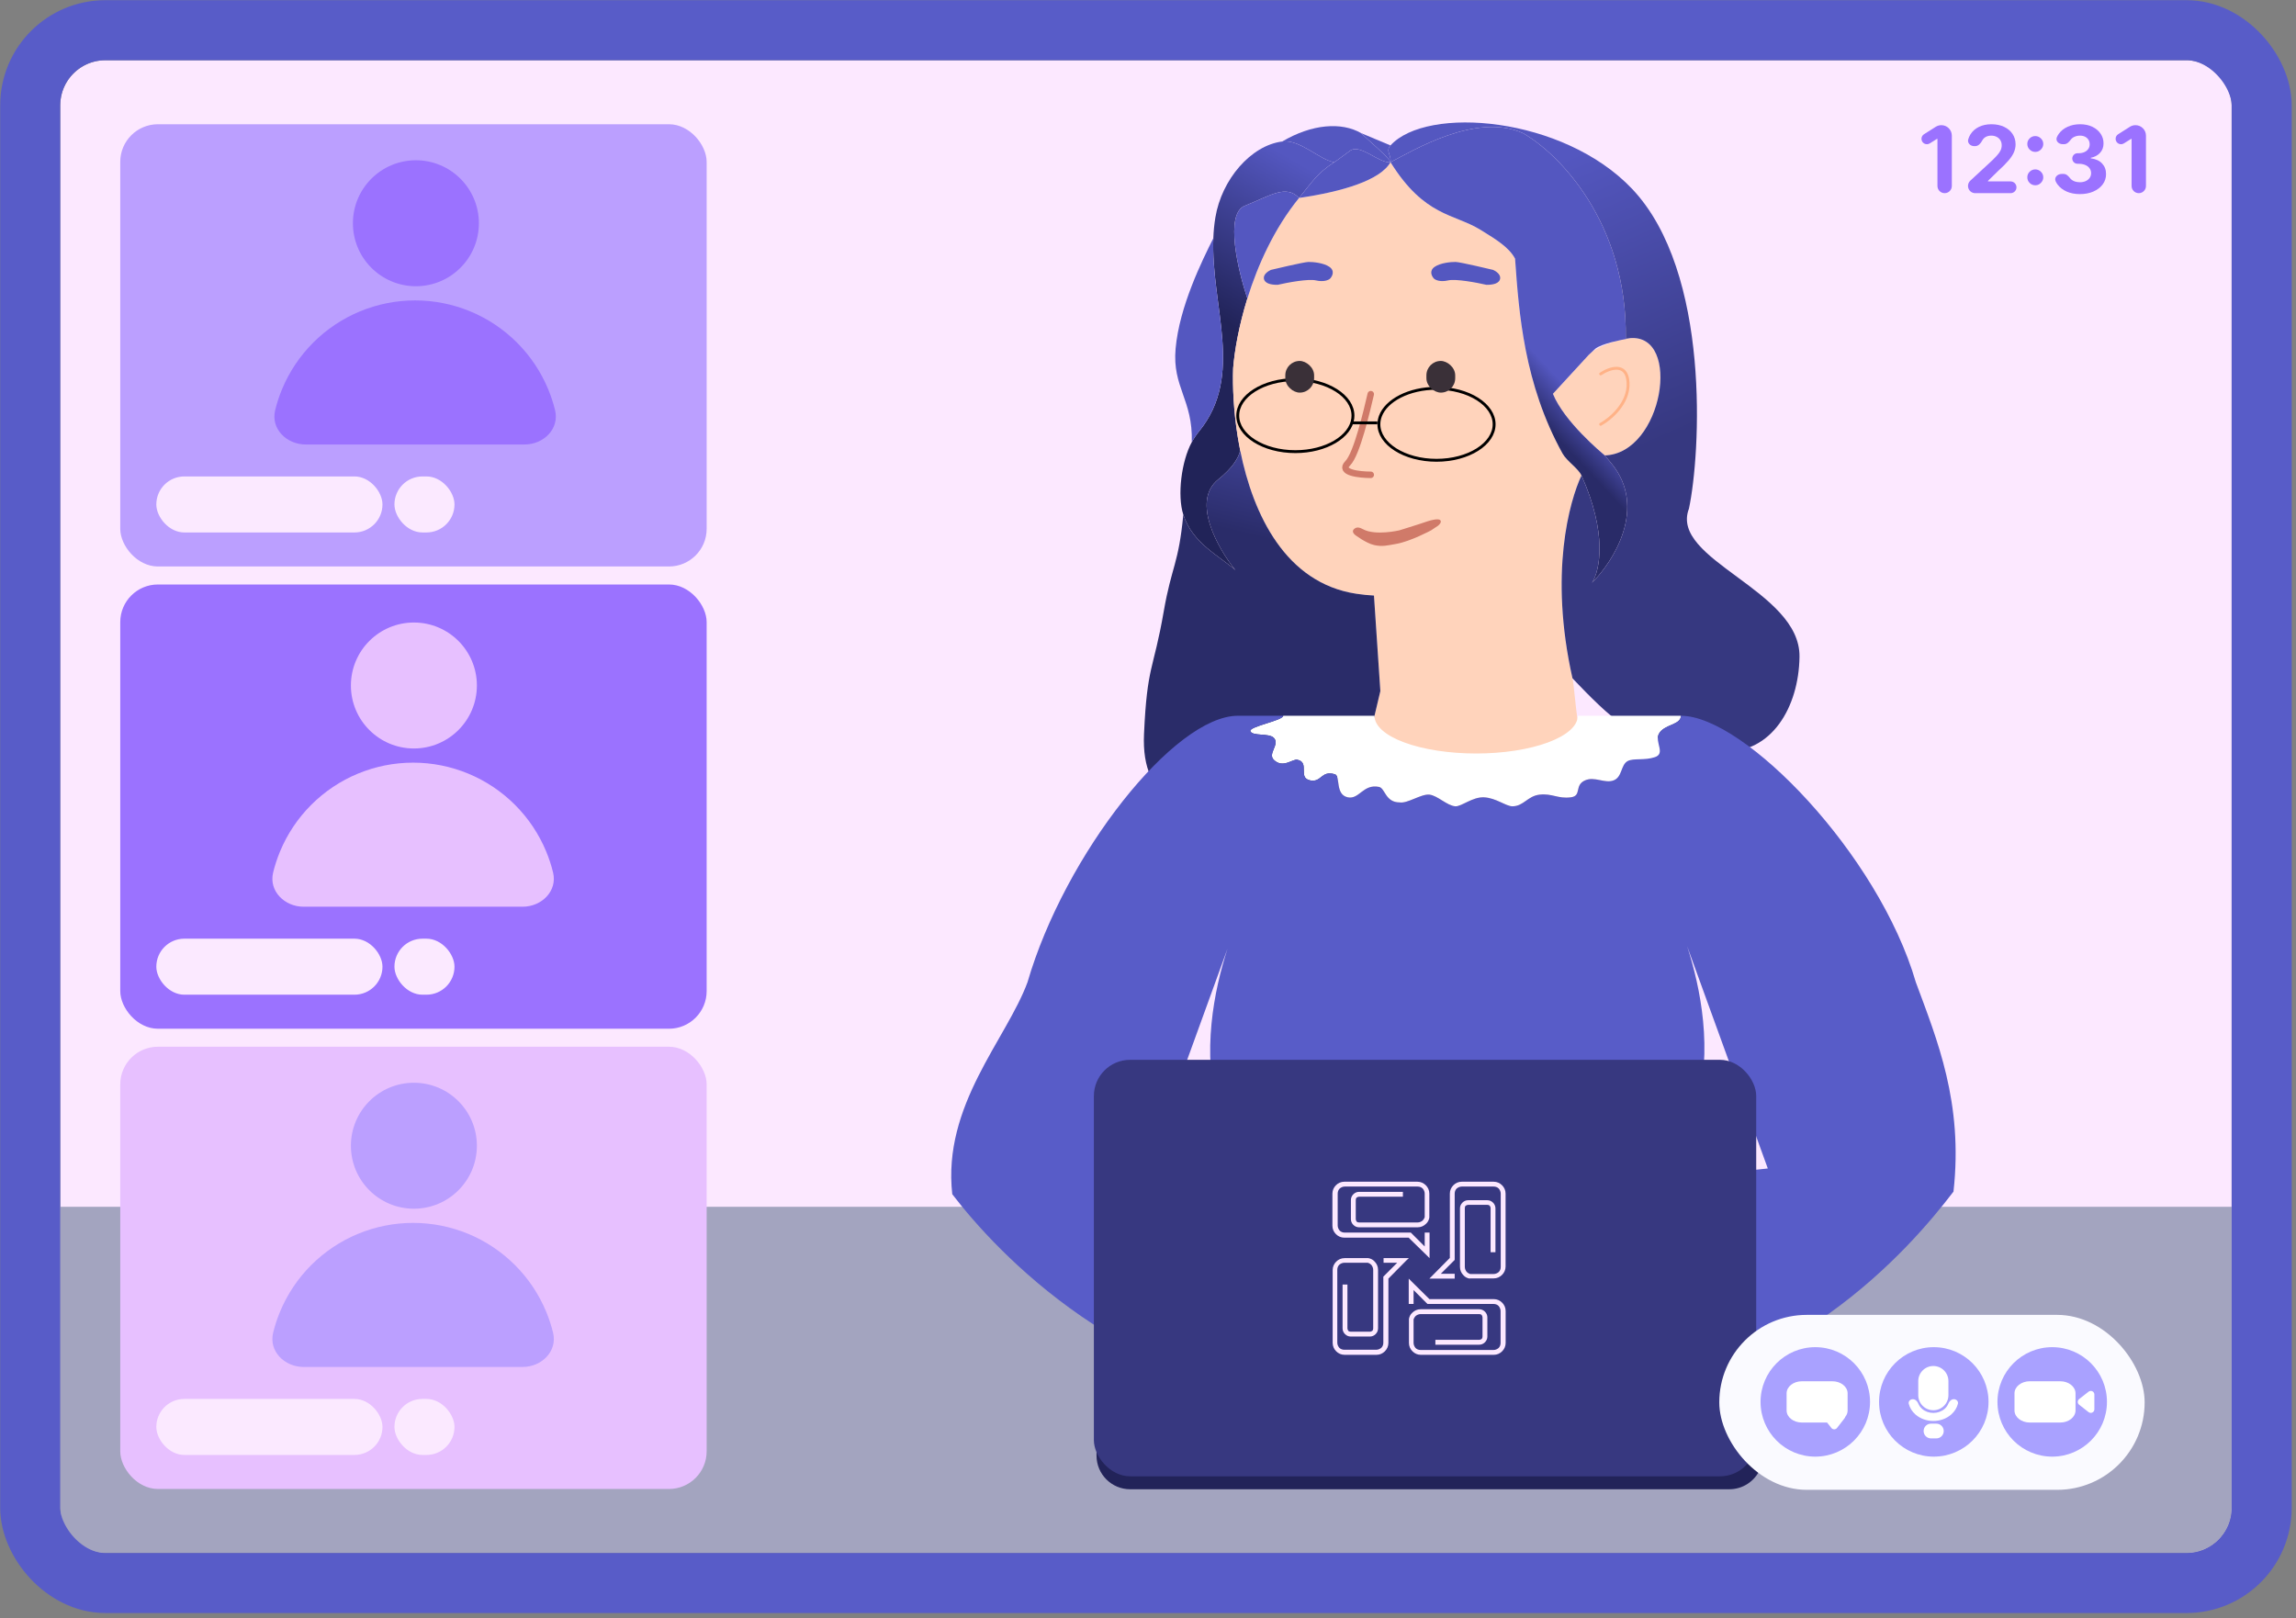 <?xml version="1.0" encoding="UTF-8"?> <svg xmlns="http://www.w3.org/2000/svg" width="305" height="215" viewBox="0 0 305 215" fill="none"><rect x="0" y="0" width="305" height="215" fill="#808080" stroke="none"/><g clip-path="url(#clip0_233_348)"><rect x="8" y="8" width="288.453" height="198.328" rx="6" fill="#FCE8FF"></rect><rect x="-6.619" y="160.335" width="317.963" height="68.856" fill="#A3A4BF"></rect><path d="M161.452 28.88C162.286 23.851 166.162 19.319 170.337 18.797C172.741 18.496 175.376 21.311 177.249 21.549C174.972 23.02 174.239 24.243 172.568 26.297C170.819 24.472 168.748 26 165.367 27.334C162.662 28.402 164.463 35.988 165.702 39.648C164.569 43.292 163.994 46.624 163.811 48.929C163.726 51.401 163.872 54.583 164.408 57.95C164.508 58.583 164.623 59.223 164.752 59.865C164.515 60.869 163.718 62.179 161.825 63.7C158.201 66.611 161.841 72.95 164.114 75.755C161.988 73.847 158.428 72.213 157.191 68.378C156.367 65.82 156.943 61.262 158.318 58.743C158.587 58.251 158.911 57.767 159.296 57.293C165.324 49.877 160.838 40.687 161.178 31.651C161.213 30.725 161.299 29.8 161.452 28.88Z" fill="url(#paint0_linear_233_348)"></path><path d="M213.185 60.504C212.751 60.154 207.784 56.017 206.29 52.321L211.039 47.156C212.071 46.04 214.571 45.284 215.969 45.007C216.157 44.969 216.339 44.943 216.514 44.927C223.467 44.308 220.911 60.257 213.185 60.504Z" fill="#FFD3BB"></path><path d="M201.262 34.368L201.274 34.544C201.773 41.53 202.451 51.01 207.567 60.251C208.127 61.263 209.661 62.236 210.082 63.169C208.499 66.557 205.747 76.141 208.888 90.111C209.253 91.734 209.626 100.688 211.485 101.797C213.343 102.905 216.923 106.608 215.969 111.42C215.016 116.232 210.767 118.418 206.29 120.871C198.716 125.021 191.217 122.418 184.705 119.153C178.194 115.888 169.024 106.518 181.736 98.703L183.365 91.812L182.517 79.124C181.748 79.086 180.962 79.007 180.159 78.885C170.788 77.455 166.467 68.393 164.752 59.865C164.572 58.92 164.512 58.58 164.408 57.95C163.872 54.583 163.726 51.401 163.811 48.929C163.994 46.624 164.569 43.292 165.702 39.648C167.075 35.231 169.266 30.355 172.568 26.297C178.329 25.467 183.385 23.934 184.713 21.549C189.236 28.808 193.132 28.356 196.663 30.531C198.81 31.854 200.466 32.874 201.262 34.368Z" fill="#FFD3BB"></path><path d="M172.568 26.297C174.239 24.243 174.972 23.02 177.249 21.549C177.763 21.217 178.928 20.314 179.354 20.019C180.729 19.066 183.239 21.758 184.713 21.549C183.385 23.934 178.329 25.467 172.568 26.297Z" fill="#5457C0"></path><path fill-rule="evenodd" clip-rule="evenodd" d="M201.274 34.544C201.773 41.53 202.451 51.01 207.567 60.251C208.127 61.263 209.661 62.236 210.082 63.169C213.534 70.826 212.548 75.783 211.485 77.425C214.34 74.584 218.857 67.439 214.08 61.59C213.763 61.203 213.465 60.841 213.185 60.504C212.751 60.154 207.784 56.017 206.29 52.321L211.039 47.156L211.94 46.314C212.874 45.638 215.123 45.207 216.514 44.927C216.339 44.943 216.157 44.969 215.969 45.007C216.193 29.465 206.956 20.322 202.309 17.692C196.097 14.878 187.642 20.051 184.713 21.549C189.236 28.808 193.132 28.356 196.663 30.531C198.81 31.854 200.466 32.874 201.262 34.368L201.274 34.544Z" fill="url(#paint1_linear_233_348)"></path><path d="M157.191 68.378C158.428 72.213 161.988 73.847 164.114 75.755C161.841 72.95 158.201 66.611 161.825 63.7C163.718 62.179 164.515 60.869 164.752 59.865C166.467 68.393 170.788 77.455 180.159 78.885C180.962 79.007 181.748 79.086 182.517 79.124L183.365 91.812L181.736 98.703C180.985 100.97 172.626 108.495 167.035 108.495C157.723 108.495 151.551 106.744 151.971 97.512C152.39 88.28 153.202 89.218 154.593 81.218C155.637 75.213 156.569 74.946 157.191 68.378Z" fill="url(#paint2_linear_233_348)"></path><path d="M161.178 31.651C160.838 40.687 165.324 49.877 159.296 57.293C158.911 57.767 158.587 58.251 158.318 58.743C158.474 53.073 155.706 51.464 156.167 46.314C156.67 40.693 159.703 34.605 161.178 31.651Z" fill="#5457C0"></path><path d="M165.702 39.648C164.463 35.988 162.662 28.402 165.367 27.334C168.748 26 170.819 24.472 172.568 26.297C169.266 30.355 167.075 35.231 165.702 39.648Z" fill="#5457C0"></path><path d="M177.249 21.549C175.376 21.311 172.741 18.496 170.337 18.797C174.264 16.475 178.198 16.174 180.823 17.692C181.316 18.255 184.62 20.991 184.713 21.549C183.239 21.758 180.729 19.066 179.354 20.019C178.928 20.314 177.763 21.217 177.249 21.549Z" fill="#5457C0"></path><path d="M211.485 77.425C214.34 74.584 218.857 67.439 214.08 61.59C213.763 61.203 213.465 60.841 213.185 60.504C220.911 60.257 223.467 44.308 216.514 44.927C216.339 44.943 216.157 44.969 215.969 45.007C216.193 29.465 206.956 20.322 202.309 17.692C196.097 14.878 187.642 20.051 184.713 21.549C184.845 20.565 184.022 20.082 184.713 19.321C189.546 14.002 207.665 15.454 216.805 25.091C227.332 36.191 225.885 60.399 224.358 67.579C221.735 74.399 239.161 78.388 239.045 87.255C238.957 93.979 235.308 100.095 228.981 99.829C225.949 98.665 218.824 98.984 214.08 95.151C212.024 93.49 208.888 90.111 208.888 90.111C205.747 76.141 208.499 66.557 210.082 63.169C213.534 70.826 212.548 75.783 211.485 77.425Z" fill="url(#paint3_linear_233_348)"></path><path d="M184.713 21.549C184.62 20.991 181.316 18.255 180.823 17.692L184.713 19.321C184.022 20.082 184.845 20.565 184.713 21.549Z" fill="#5457C0"></path><path d="M182.091 52.367C181.581 54.536 180.254 60.327 179.03 61.551C177.805 62.776 180.56 63.082 182.091 63.082" stroke="#D07A69" stroke-width="0.86" stroke-linecap="round"></path><path d="M183.172 56.37C183.172 57.655 183.994 58.846 185.381 59.726C186.765 60.604 188.69 61.153 190.825 61.153C192.961 61.153 194.885 60.604 196.27 59.726C197.657 58.846 198.479 57.655 198.479 56.37C198.479 55.084 197.657 53.893 196.27 53.014C194.885 52.136 192.961 51.586 190.825 51.586C188.998 51.586 187.323 51.989 186.01 52.656C184.694 53.325 183.757 54.251 183.37 55.288C183.24 55.637 183.172 55.998 183.172 56.37ZM164.422 55.222C164.422 56.507 165.244 57.698 166.63 58.578C168.015 59.456 169.939 60.005 172.075 60.005C174.11 60.005 175.954 59.506 177.322 58.699C178.692 57.89 179.562 56.786 179.707 55.581C179.721 55.463 179.728 55.343 179.728 55.222C179.728 53.936 178.906 52.745 177.519 51.866C176.135 50.988 174.211 50.438 172.075 50.438C169.939 50.438 168.015 50.988 166.63 51.866C165.244 52.745 164.422 53.936 164.422 55.222Z" stroke="black" stroke-width="0.383"></path><rect width="3.444" height="0.383" transform="matrix(-1 0 0 1 182.97 55.988)" fill="black"></rect><path d="M182.566 72.42C181.459 72.178 180.001 71.062 180.001 71.062C180.001 71.062 179.488 70.67 179.85 70.308C180.212 69.946 180.643 70.082 181.057 70.308C182.717 71.213 185.885 70.459 185.885 70.459C185.885 70.459 188.349 69.705 189.657 69.252C190.109 69.101 191.075 68.86 191.316 69.101C191.557 69.343 191.216 69.705 191.014 69.855L190.109 70.459C190.109 70.459 187.363 71.943 185.432 72.269C184.327 72.456 183.661 72.66 182.566 72.42Z" fill="#D07A69"></path><rect width="4.209" height="3.827" rx="1.913" transform="matrix(0 1 1 0 170.74 47.954)" fill="#3A3038"></rect><rect width="4.209" height="3.827" rx="1.913" transform="matrix(0 1 1 0 189.483 47.954)" fill="#3A3038"></rect><path d="M192.356 37.256C193.383 37.016 196.184 37.546 197.456 37.841C198.362 37.852 199.218 37.652 199.284 36.971C199.338 36.426 198.682 36.002 198.348 35.858C198.348 35.858 193.966 34.809 193.363 34.802C192.76 34.795 191.358 34.915 190.581 35.451C189.803 35.987 190.201 36.723 190.496 37.024C190.688 37.201 191.328 37.495 192.356 37.256Z" fill="#5457C0"></path><path d="M174.819 37.256C173.792 37.016 170.991 37.546 169.718 37.841C168.813 37.852 167.957 37.652 167.89 36.971C167.837 36.426 168.492 36.002 168.827 35.858C168.827 35.858 173.208 34.809 173.812 34.802C174.415 34.795 175.816 34.915 176.594 35.451C177.371 35.987 176.974 36.723 176.678 37.024C176.487 37.201 175.846 37.495 174.819 37.256Z" fill="#5457C0"></path><path d="M212.634 49.675C213.782 48.91 216.117 48.068 216.27 50.823C216.423 53.578 213.91 55.67 212.634 56.372" stroke="#FFB287" stroke-width="0.383" stroke-linecap="round"></path><path d="M223.291 95.094C223.291 96.351 221.059 96.194 220.365 97.499C219.789 98.58 221.287 100.101 219.848 100.591C218.451 101.067 217.016 100.696 216.233 101.106C215.274 101.609 215.527 103.242 214.339 103.683C213.147 104.126 211.833 103.111 210.551 103.683C209.091 104.335 210.17 105.743 208.657 105.931C206.931 106.145 206.226 105.393 204.525 105.575C202.928 105.747 202.398 107.122 200.91 107.122C200.04 107.122 198.737 106.003 197.122 105.931C195.61 105.863 194.127 107.172 193.334 107.122C192.228 107.051 190.964 105.691 189.891 105.575C188.778 105.455 186.997 106.774 185.931 106.606C184.008 106.606 184.017 104.714 183.177 104.545C181.081 104.123 180.564 106.245 179.045 105.931C177.323 105.575 178.098 103.104 177.323 102.868C175.494 102.312 175.571 103.984 174.052 103.683C172.33 103.342 174.052 101.281 172.33 100.937C171.705 100.812 170.406 102.14 169.201 100.937C168.37 100.108 170.071 98.876 169.201 98.017C168.554 97.377 166.421 97.835 166.103 97.158C165.812 96.538 170.464 95.731 170.464 95.094H182.584C182.584 96.424 184.007 97.699 186.54 98.639C189.072 99.579 192.507 100.108 196.089 100.108C199.671 100.108 203.106 99.579 205.638 98.639C208.171 97.699 209.594 96.424 209.594 95.094H223.291Z" fill="white"></path><path d="M169.201 98.017C168.554 97.377 166.421 97.835 166.103 97.158C165.812 96.538 170.464 95.731 170.464 95.094H164.44C156.006 95.094 141.443 113.486 136.493 130.5C133.682 138.119 125.178 146.835 126.499 158.658C132.318 166.277 149.631 185.004 176.764 186.516C175.674 183.251 174.939 176.308 180.724 174.659C176.764 166.066 176.894 162.944 165.475 158.658C161.354 157.112 156.931 155.985 152.341 155.584L163.055 126.061C161.288 131.547 159.564 139.871 161.873 147.851C162.709 149.451 164.665 154.208 165.475 158.658C165.475 158.658 182.541 163.578 193.774 163.489C204.89 163.4 221.7 158.315 221.7 158.315C222.511 153.864 224.466 149.108 225.302 147.507C227.611 139.528 225.887 131.203 224.12 125.717L234.835 155.24C230.245 155.641 225.821 156.768 221.7 158.315C210.282 162.6 210.411 165.723 206.451 174.315C212.236 175.965 211.501 182.907 210.411 186.172C237.544 184.66 253.681 165.933 259.5 158.315C260.82 146.492 257.311 138.119 254.499 130.5C249.549 113.486 231.725 95.094 223.291 95.094C223.291 96.351 221.059 96.194 220.365 97.499C219.789 98.58 221.287 100.101 219.848 100.591C218.451 101.067 217.016 100.696 216.233 101.106C215.274 101.609 215.527 103.242 214.339 103.683C213.147 104.126 211.833 103.111 210.551 103.683C209.091 104.335 210.17 105.743 208.657 105.931C206.931 106.145 206.226 105.393 204.525 105.575C202.928 105.747 202.398 107.122 200.91 107.122C200.04 107.122 198.737 106.003 197.122 105.931C195.61 105.863 194.127 107.172 193.334 107.122C192.228 107.051 190.964 105.691 189.891 105.575C188.778 105.455 186.997 106.774 185.931 106.606C184.008 106.606 184.017 104.714 183.177 104.545C181.081 104.123 180.564 106.245 179.045 105.931C177.323 105.575 178.098 103.104 177.323 102.868C175.494 102.312 175.571 103.984 174.052 103.683C172.33 103.342 174.052 101.281 172.33 100.937C171.705 100.812 170.406 102.14 169.201 100.937C168.37 100.108 170.071 98.876 169.201 98.017Z" fill="#585CC8"></path><path d="M145.662 193.395C145.664 195.861 147.664 197.859 150.13 197.859H229.723C231.491 197.859 233.093 196.816 233.809 195.199L236.7 188.669C238.008 185.715 235.845 182.393 232.614 182.393H150.123C147.654 182.393 145.652 184.396 145.655 186.865L145.662 193.395Z" fill="#222359"></path><rect x="145.31" y="140.805" width="87.985" height="55.335" rx="4.812" fill="#373880"></rect><path d="M195.231 169.875C194.909 169.817 194.616 169.67 194.412 169.436C194.119 169.144 193.943 168.763 193.943 168.324V166.364V160.541C193.943 160.248 194.06 159.985 194.265 159.78C194.47 159.575 194.733 159.458 195.026 159.458H197.572C197.864 159.458 198.128 159.575 198.333 159.78C198.537 159.985 198.655 160.248 198.655 160.541V166.364H198.011V162.648V160.511C198.011 160.394 197.952 160.277 197.894 160.19C197.806 160.102 197.689 160.072 197.572 160.072H195.026C194.909 160.072 194.792 160.131 194.704 160.19C194.616 160.248 194.587 160.394 194.587 160.511V162.648V166.335V167.3V168.324C194.587 168.588 194.704 168.822 194.85 168.997C194.968 169.114 195.114 169.202 195.289 169.261H198.42C198.684 169.261 198.918 169.144 199.093 168.997C199.269 168.822 199.357 168.588 199.357 168.324V158.58C199.357 158.317 199.24 158.083 199.093 157.907C198.918 157.732 198.684 157.644 198.42 157.644H194.177C193.914 157.644 193.68 157.761 193.504 157.907C193.329 158.083 193.241 158.317 193.241 158.58V166.481V167.154V167.388L191.398 169.231H193.241V169.875H190.783H190.52H189.876L190.198 169.553L192.597 167.125V158.58C192.597 158.141 192.773 157.761 193.066 157.468C193.358 157.176 193.739 157 194.177 157H198.42C198.859 157 199.24 157.176 199.532 157.468C199.825 157.761 200.001 158.141 200.001 158.58V168.266C200.001 168.705 199.825 169.085 199.532 169.378C199.24 169.67 198.859 169.846 198.42 169.846H195.582H195.319H195.231V169.875Z" fill="#FCE8FF"></path><path d="M181.772 167.152C182.094 167.211 182.386 167.357 182.591 167.591C182.884 167.884 183.059 168.264 183.059 168.703V170.664V176.487C183.059 176.779 182.942 177.043 182.737 177.248C182.532 177.453 182.269 177.57 181.976 177.57H179.431C179.138 177.57 178.875 177.453 178.67 177.248C178.465 177.043 178.348 176.779 178.348 176.487V170.664H178.992V174.351V176.487C178.992 176.604 179.05 176.721 179.109 176.809C179.197 176.897 179.314 176.926 179.431 176.926H181.976C182.094 176.926 182.211 176.867 182.298 176.809C182.386 176.721 182.415 176.604 182.415 176.487V174.351V170.664V169.698V168.703C182.415 168.44 182.298 168.206 182.152 168.03C182.035 167.913 181.889 167.825 181.713 167.767H178.582C178.319 167.767 178.085 167.884 177.909 168.03C177.734 168.206 177.646 168.44 177.646 168.703V178.389C177.646 178.652 177.763 178.886 177.909 179.062C178.085 179.237 178.319 179.325 178.582 179.325H182.825C183.088 179.325 183.323 179.208 183.498 179.062C183.674 178.886 183.761 178.652 183.761 178.389V170.488V169.844V169.61L185.605 167.767H183.791V167.152H186.249H186.512H187.156L186.834 167.445L184.434 169.874V178.418C184.434 178.857 184.259 179.237 183.966 179.53C183.674 179.823 183.293 179.998 182.854 179.998H178.611C178.172 179.998 177.792 179.823 177.499 179.53C177.207 179.237 177.031 178.857 177.031 178.418V168.732C177.031 168.294 177.207 167.913 177.499 167.621C177.792 167.328 178.172 167.152 178.611 167.152H181.508H181.742H181.772Z" fill="#FCE8FF"></path><path d="M189.872 161.77C189.814 162.092 189.667 162.384 189.433 162.589C189.141 162.882 188.76 163.057 188.321 163.057H186.361H180.538C180.245 163.057 179.982 162.94 179.777 162.735C179.572 162.53 179.455 162.267 179.455 161.975V159.429C179.455 159.136 179.572 158.873 179.777 158.668C179.982 158.463 180.245 158.346 180.538 158.346H186.361V158.99H182.674H180.538C180.421 158.99 180.304 159.048 180.216 159.107C180.128 159.195 180.099 159.312 180.099 159.429V161.975C180.099 162.092 180.157 162.209 180.216 162.296C180.304 162.384 180.421 162.413 180.538 162.413H182.674H186.361H187.326H188.321C188.585 162.413 188.819 162.296 188.994 162.15C189.111 162.033 189.199 161.887 189.258 161.711V158.58C189.258 158.317 189.141 158.083 188.994 157.907C188.819 157.732 188.585 157.644 188.321 157.644H178.636C178.372 157.644 178.138 157.761 177.963 157.907C177.787 158.083 177.699 158.317 177.699 158.58V162.823C177.699 163.086 177.816 163.321 177.963 163.496C178.138 163.672 178.372 163.759 178.636 163.759H186.536H187.18H187.414L189.258 165.603V163.759H189.902V166.217V166.481V167.154L189.58 166.832L187.122 164.433H178.577C178.138 164.433 177.758 164.257 177.465 163.964C177.173 163.672 176.997 163.291 176.997 162.852V158.58C176.997 158.141 177.173 157.761 177.465 157.468C177.758 157.176 178.138 157 178.577 157H188.292C188.731 157 189.111 157.176 189.404 157.468C189.697 157.761 189.872 158.141 189.872 158.58V161.536V161.711V161.77Z" fill="#FCE8FF"></path><path d="M187.164 175.23C187.223 174.909 187.369 174.616 187.603 174.411C187.896 174.118 188.276 173.943 188.715 173.943H190.675H196.499C196.791 173.943 197.055 174.06 197.259 174.265C197.464 174.47 197.581 174.733 197.581 175.026V177.571C197.581 177.864 197.464 178.127 197.259 178.332C197.055 178.537 196.791 178.654 196.499 178.654H190.675V178.01H194.362H196.499C196.616 178.01 196.733 177.952 196.82 177.893C196.908 177.805 196.937 177.688 196.937 177.571V175.026C196.937 174.909 196.879 174.791 196.82 174.704C196.733 174.616 196.616 174.587 196.499 174.587H194.362H190.675H189.71H188.715C188.452 174.587 188.217 174.704 188.042 174.85C187.925 174.967 187.837 175.113 187.779 175.289V178.42C187.779 178.683 187.896 178.917 188.042 179.093C188.217 179.269 188.452 179.356 188.715 179.356H198.401C198.664 179.356 198.898 179.239 199.074 179.093C199.249 178.917 199.337 178.683 199.337 178.42V174.177C199.337 173.914 199.22 173.68 199.074 173.504C198.898 173.328 198.664 173.241 198.401 173.241H190.5H189.856H189.622L187.779 171.397V173.241H187.135V170.783V170.519V169.875L187.457 170.197L189.885 172.597H198.43C198.869 172.597 199.249 172.772 199.542 173.065C199.834 173.358 200.01 173.738 200.01 174.177V178.42C200.01 178.859 199.834 179.239 199.542 179.532C199.249 179.825 198.869 180 198.43 180H188.744C188.305 180 187.925 179.825 187.632 179.532C187.34 179.239 187.164 178.859 187.164 178.42V175.406V175.318V175.23Z" fill="#FCE8FF"></path><rect x="15.975" y="16.507" width="77.896" height="58.754" rx="5" fill="#BB9FFF"></rect><rect x="15.975" y="77.654" width="77.896" height="59.02" rx="5" fill="#9B72FF"></rect><rect x="15.975" y="139.067" width="77.896" height="58.754" rx="5" fill="#E7C0FF"></rect><path d="M257.889 16.63C258.658 16.63 259.281 17.253 259.281 18.022V24.709C259.281 25.236 258.853 25.664 258.326 25.664V25.664C257.798 25.664 257.371 25.236 257.371 24.709V18.484C257.371 18.462 257.352 18.443 257.33 18.443V18.443C257.322 18.443 257.314 18.445 257.308 18.45L256.349 19.05C255.871 19.351 255.249 19.006 255.249 18.442V18.442C255.249 18.195 255.375 17.966 255.583 17.835L257.144 16.846C257.367 16.705 257.625 16.63 257.889 16.63V16.63Z" fill="#9B72FF"></path><path d="M262.385 25.664C261.857 25.664 261.428 25.235 261.428 24.706V24.706C261.428 24.439 261.539 24.185 261.735 24.003L264.643 21.31C264.917 21.046 265.146 20.808 265.331 20.596C265.52 20.384 265.662 20.177 265.759 19.974C265.856 19.768 265.905 19.546 265.905 19.308C265.905 19.043 265.845 18.815 265.724 18.624C265.603 18.43 265.439 18.282 265.23 18.179C265.021 18.073 264.784 18.02 264.52 18.02C264.243 18.02 264.002 18.076 263.796 18.187C263.591 18.299 263.432 18.459 263.32 18.668V18.668C263.119 19.044 262.807 19.414 262.381 19.414H262.246C261.745 19.414 261.32 18.999 261.458 18.518C261.525 18.287 261.619 18.073 261.741 17.874C262.009 17.439 262.383 17.102 262.866 16.864C263.348 16.626 263.904 16.507 264.533 16.507C265.18 16.507 265.743 16.622 266.222 16.851C266.705 17.077 267.08 17.392 267.347 17.795C267.615 18.198 267.749 18.659 267.749 19.18C267.749 19.521 267.681 19.858 267.546 20.19C267.413 20.522 267.177 20.891 266.836 21.297C266.494 21.7 266.014 22.184 265.393 22.748L264.087 24.028C264.079 24.036 264.074 24.047 264.074 24.059V24.059C264.074 24.083 264.094 24.103 264.118 24.103H267.087C267.518 24.103 267.868 24.452 267.868 24.883V24.883C267.868 25.314 267.518 25.664 267.087 25.664H262.385Z" fill="#9B72FF"></path><path d="M270.368 24.614C270.077 24.614 269.827 24.511 269.618 24.305C269.412 24.1 269.309 23.85 269.309 23.556C269.309 23.267 269.412 23.02 269.618 22.815C269.827 22.609 270.077 22.506 270.368 22.506C270.65 22.506 270.897 22.609 271.109 22.815C271.32 23.02 271.426 23.267 271.426 23.556C271.426 23.75 271.376 23.928 271.276 24.089C271.179 24.248 271.051 24.376 270.893 24.473C270.734 24.567 270.559 24.614 270.368 24.614ZM270.368 20.181C270.077 20.181 269.827 20.078 269.618 19.872C269.412 19.667 269.309 19.417 269.309 19.123C269.309 18.834 269.412 18.589 269.618 18.386C269.827 18.18 270.077 18.077 270.368 18.077C270.65 18.077 270.897 18.18 271.109 18.386C271.32 18.589 271.426 18.834 271.426 19.123C271.426 19.32 271.376 19.499 271.276 19.661C271.179 19.82 271.051 19.946 270.893 20.04C270.734 20.134 270.559 20.181 270.368 20.181Z" fill="#9B72FF"></path><path d="M276.291 25.788C275.632 25.788 275.045 25.674 274.531 25.448C274.019 25.218 273.615 24.904 273.318 24.504C273.219 24.369 273.136 24.226 273.069 24.077C272.847 23.577 273.312 23.11 273.858 23.11H274.155C274.509 23.11 274.783 23.415 275.003 23.692V23.692C275.138 23.857 275.317 23.985 275.541 24.076C275.764 24.167 276.016 24.213 276.295 24.213C276.586 24.213 276.843 24.161 277.067 24.058C277.29 23.956 277.465 23.813 277.592 23.631C277.718 23.448 277.781 23.238 277.781 23C277.781 22.759 277.714 22.546 277.579 22.36C277.446 22.172 277.255 22.025 277.005 21.919C276.758 21.813 276.464 21.76 276.123 21.76H275.982C275.594 21.76 275.28 21.446 275.28 21.059V21.059C275.28 20.672 275.594 20.358 275.982 20.358H276.123C276.411 20.358 276.665 20.308 276.886 20.208C277.11 20.108 277.283 19.97 277.407 19.793C277.53 19.614 277.592 19.405 277.592 19.167C277.592 18.94 277.537 18.742 277.429 18.571C277.323 18.398 277.173 18.262 276.979 18.165C276.788 18.068 276.564 18.02 276.308 18.02C276.049 18.02 275.813 18.067 275.598 18.161C275.383 18.252 275.211 18.383 275.082 18.553V18.553C274.864 18.84 274.59 19.153 274.23 19.153H273.985C273.468 19.153 273.029 18.714 273.23 18.237C273.298 18.076 273.384 17.922 273.49 17.777C273.778 17.38 274.166 17.07 274.654 16.846C275.145 16.62 275.699 16.507 276.317 16.507C276.94 16.507 277.486 16.62 277.954 16.846C278.421 17.073 278.784 17.379 279.043 17.764C279.305 18.146 279.434 18.576 279.431 19.052C279.434 19.558 279.277 19.98 278.959 20.318C278.652 20.648 278.253 20.861 277.762 20.956C277.743 20.959 277.729 20.976 277.729 20.996V20.996C277.729 21.017 277.744 21.035 277.765 21.037C278.411 21.126 278.905 21.355 279.246 21.725C279.596 22.099 279.769 22.566 279.766 23.128C279.769 23.642 279.621 24.1 279.321 24.5C279.024 24.899 278.614 25.214 278.09 25.444C277.567 25.673 276.967 25.788 276.291 25.788Z" fill="#9B72FF"></path><path d="M283.678 16.63C284.446 16.63 285.07 17.253 285.07 18.022V24.709C285.07 25.236 284.642 25.664 284.115 25.664V25.664C283.587 25.664 283.16 25.236 283.16 24.709V18.484C283.16 18.462 283.141 18.443 283.118 18.443V18.443C283.111 18.443 283.103 18.445 283.097 18.45L282.138 19.05C281.659 19.351 281.038 19.006 281.038 18.442V18.442C281.038 18.195 281.164 17.966 281.372 17.835L282.933 16.846C283.156 16.705 283.414 16.63 283.678 16.63V16.63Z" fill="#9B72FF"></path><rect x="228.389" y="174.691" width="56.505" height="23.245" rx="11.623" fill="#FAFAFF"></rect><circle cx="256.884" cy="186.253" r="7.272" fill="#A9A1FF"></circle><path d="M254.821 183.489C254.821 182.382 255.718 181.485 256.824 181.485C257.931 181.485 258.827 182.382 258.827 183.489V185.359C258.827 186.465 257.931 187.362 256.824 187.362C255.718 187.362 254.821 186.465 254.821 185.359V183.489Z" fill="white"></path><path d="M255.533 190.122C255.533 189.581 255.972 189.143 256.512 189.143H257.225C257.766 189.143 258.204 189.581 258.204 190.122C258.204 190.663 257.766 191.102 257.225 191.102H256.512C255.972 191.102 255.533 190.663 255.533 190.122Z" fill="white"></path><path d="M259.547 185.893C259.887 185.893 260.17 186.173 260.088 186.503C259.954 187.043 259.643 187.543 259.185 187.939C258.559 188.482 257.71 188.787 256.824 188.787C255.939 188.787 255.089 188.482 254.463 187.939C254.006 187.543 253.695 187.043 253.56 186.503C253.478 186.173 253.761 185.893 254.102 185.893C254.442 185.893 254.709 186.178 254.836 186.494C254.939 186.751 255.109 186.987 255.335 187.183C255.73 187.526 256.266 187.718 256.824 187.718C257.383 187.718 257.918 187.526 258.313 187.183C258.54 186.987 258.709 186.751 258.813 186.494C258.94 186.178 259.206 185.893 259.547 185.893Z" fill="white"></path><circle cx="272.615" cy="186.253" r="7.272" fill="#A9A1FF"></circle><path d="M267.605 185.118C267.605 184.231 268.513 183.511 269.632 183.511H273.685C274.804 183.511 275.712 184.231 275.712 185.118V187.388C275.712 188.275 274.804 188.995 273.685 188.995H269.632C268.513 188.995 267.605 188.275 267.605 187.388V185.118Z" fill="white"></path><path d="M276.192 186.629C275.948 186.438 275.948 186.069 276.192 185.878L277.445 184.896C277.758 184.651 278.216 184.874 278.216 185.271V187.236C278.216 187.633 277.758 187.856 277.445 187.611L276.192 186.629Z" fill="white"></path><circle cx="241.143" cy="186.253" r="7.272" fill="#A9A1FF"></circle><path d="M237.331 185.119C237.331 184.231 238.238 183.512 239.358 183.512H243.411C244.53 183.512 245.437 184.231 245.437 185.119V187.388C245.437 188.276 244.53 188.995 243.411 188.995H239.358C238.238 188.995 237.331 188.276 237.331 187.388V185.119Z" fill="white"></path><path d="M244.03 189.714C243.84 189.958 243.471 189.959 243.279 189.716L242.293 188.465C242.047 188.153 242.269 187.694 242.666 187.693L244.631 187.687C245.028 187.686 245.253 188.144 245.008 188.457L244.03 189.714Z" fill="white"></path><path d="M63.616 29.66C63.616 34.282 59.87 38.028 55.248 38.028C50.627 38.028 46.88 34.282 46.88 29.66C46.88 25.039 50.627 21.293 55.248 21.293C59.87 21.293 63.616 25.039 63.616 29.66Z" fill="#9B72FF"></path><path d="M69.683 59.053C72.225 59.053 74.34 56.963 73.735 54.495C73.504 53.553 73.201 52.627 72.828 51.727C71.866 49.405 70.456 47.295 68.679 45.517C66.901 43.74 64.791 42.33 62.469 41.368C60.146 40.406 57.657 39.911 55.144 39.911C52.63 39.911 50.141 40.406 47.818 41.368C45.496 42.33 43.386 43.74 41.608 45.517C39.831 47.295 38.421 49.405 37.459 51.727C37.086 52.627 36.784 53.553 36.553 54.495C35.947 56.963 38.063 59.053 40.604 59.053H69.683Z" fill="#9B72FF"></path><path d="M63.349 91.073C63.349 95.695 59.603 99.441 54.982 99.441C50.36 99.441 46.614 95.695 46.614 91.073C46.614 86.452 50.36 82.706 54.982 82.706C59.603 82.706 63.349 86.452 63.349 91.073Z" fill="#E7C0FF"></path><path d="M69.416 120.466C71.958 120.466 74.073 118.376 73.468 115.908C73.237 114.966 72.934 114.041 72.561 113.141C71.6 110.818 70.19 108.708 68.412 106.931C66.635 105.153 64.525 103.743 62.202 102.781C59.88 101.819 57.391 101.324 54.877 101.324C52.363 101.324 49.874 101.819 47.552 102.781C45.23 103.743 43.119 105.153 41.342 106.931C39.564 108.708 38.154 110.818 37.193 113.141C36.82 114.041 36.517 114.966 36.286 115.908C35.681 118.376 37.796 120.466 40.338 120.466H69.416Z" fill="#E7C0FF"></path><path d="M63.349 152.219C63.349 156.841 59.603 160.587 54.982 160.587C50.36 160.587 46.614 156.841 46.614 152.219C46.614 147.598 50.36 143.852 54.982 143.852C59.603 143.852 63.349 147.598 63.349 152.219Z" fill="#BB9FFF"></path><path d="M69.416 181.612C71.958 181.612 74.073 179.522 73.468 177.054C73.237 176.112 72.934 175.187 72.561 174.287C71.6 171.964 70.19 169.854 68.412 168.077C66.635 166.299 64.525 164.889 62.202 163.927C59.88 162.965 57.391 162.47 54.877 162.47C52.363 162.47 49.874 162.965 47.552 163.927C45.23 164.889 43.119 166.299 41.342 168.077C39.564 169.854 38.154 171.964 37.193 174.287C36.82 175.187 36.517 176.112 36.286 177.054C35.681 179.522 37.796 181.612 40.338 181.612H69.416Z" fill="#BB9FFF"></path><rect x="20.765" y="63.298" width="30.042" height="7.444" rx="3.722" fill="#FBE9FF"></rect><rect x="20.765" y="124.71" width="30.042" height="7.444" rx="3.722" fill="#FBE9FF"></rect><rect x="20.765" y="185.857" width="30.042" height="7.444" rx="3.722" fill="#FBE9FF"></rect><rect x="52.398" y="124.71" width="7.976" height="7.444" rx="3.722" fill="#FBE9FF"></rect><rect x="52.398" y="63.298" width="7.976" height="7.444" rx="3.722" fill="#FBE9FF"></rect><rect x="52.398" y="185.857" width="7.976" height="7.444" rx="3.722" fill="#FBE9FF"></rect></g><rect x="4.012" y="4.012" width="296.429" height="206.304" rx="9.988" stroke="#585CC8" stroke-width="7.976"></rect><defs><linearGradient id="paint0_linear_233_348" x1="170.554" y1="47.285" x2="183.264" y2="25.457" gradientUnits="userSpaceOnUse"><stop stop-color="#212358"></stop><stop offset="0.918" stop-color="#5457C0"></stop></linearGradient><linearGradient id="paint1_linear_233_348" x1="191.196" y1="41.31" x2="196.328" y2="36.545" gradientUnits="userSpaceOnUse"><stop stop-color="#292B68"></stop><stop offset="0.782" stop-color="#5457C0"></stop></linearGradient><linearGradient id="paint2_linear_233_348" x1="173.538" y1="72.909" x2="178.711" y2="51.185" gradientUnits="userSpaceOnUse"><stop stop-color="#2A2C69"></stop><stop offset="1" stop-color="#5457C0"></stop></linearGradient><linearGradient id="paint3_linear_233_348" x1="191.427" y1="28.025" x2="207.292" y2="64.41" gradientUnits="userSpaceOnUse"><stop stop-color="#5457C0"></stop><stop offset="1" stop-color="#363880"></stop></linearGradient><clipPath id="clip0_233_348"><rect x="8" y="8" width="288.453" height="198.328" rx="6" fill="white"></rect></clipPath></defs></svg> 